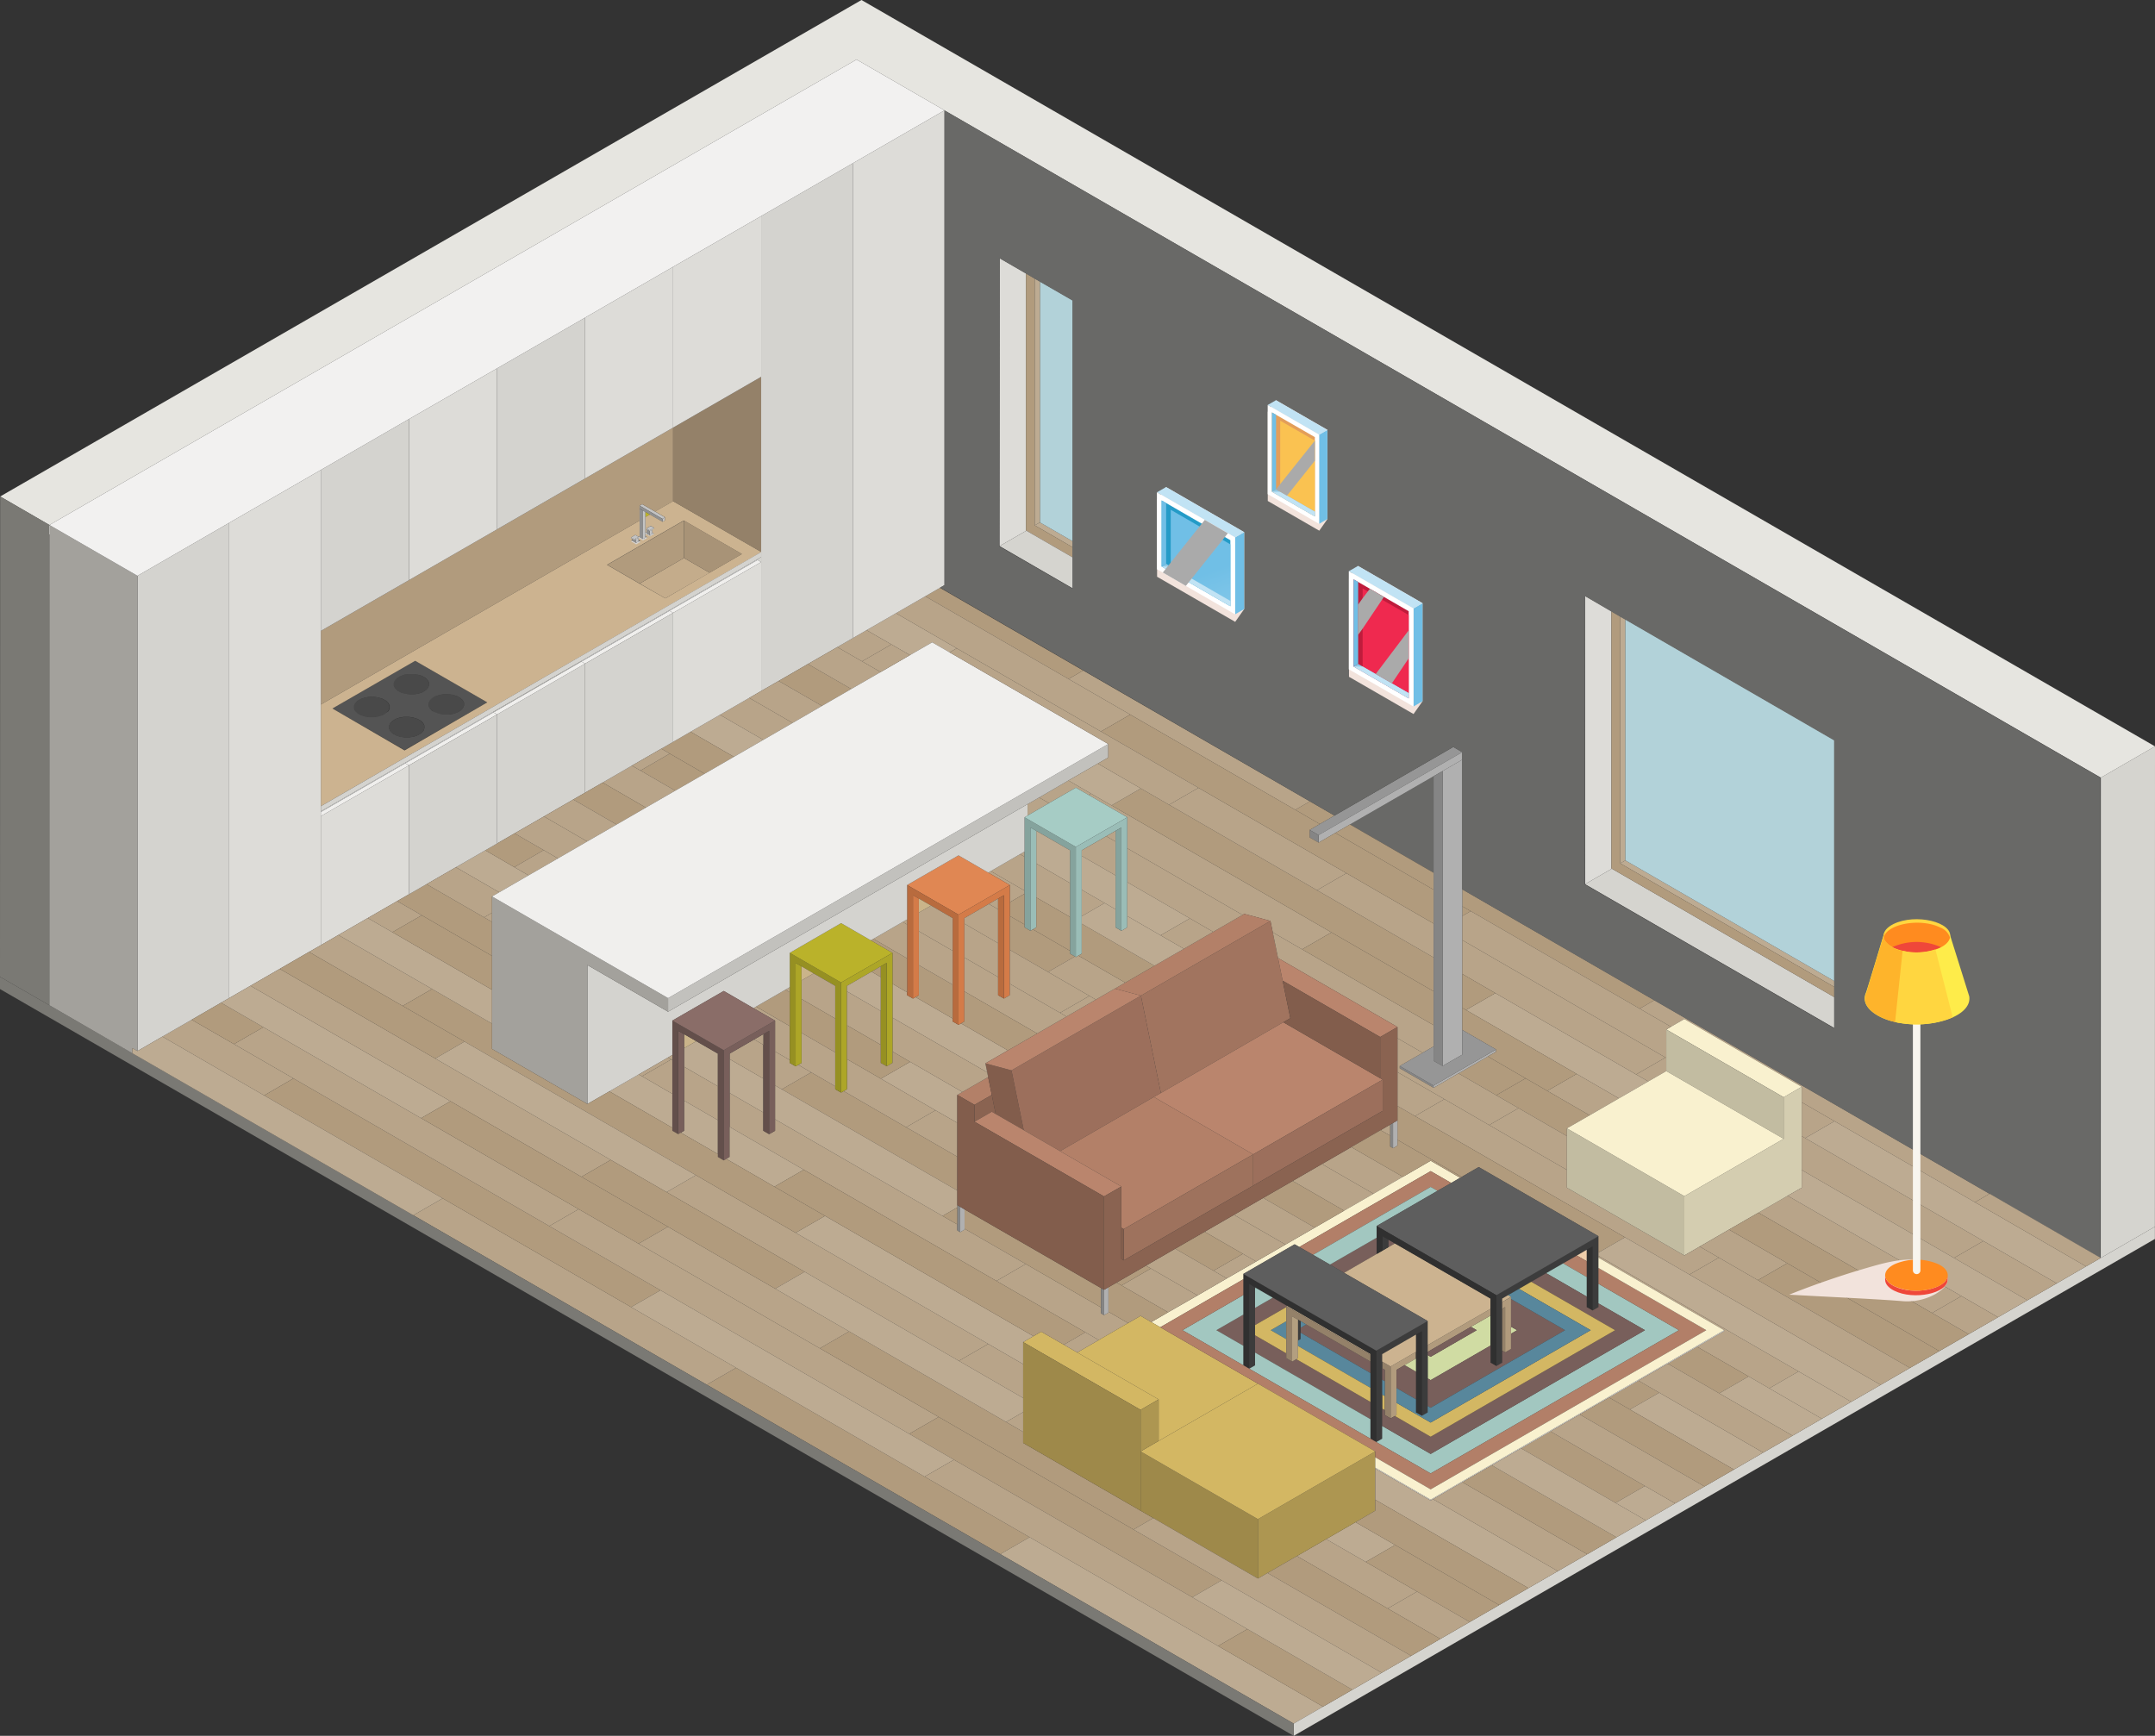 <svg xmlns="http://www.w3.org/2000/svg" xmlns:xlink="http://www.w3.org/1999/xlink" viewBox="0 0 249.4 200.9"><rect x="0" y="0" width="249.4" height="200.9" fill="#333333" stroke="none"/><defs><style>.cls-1{isolation:isolate;}.cls-2{fill:#b38068;}.cls-3{fill:#bdab92;}.cls-4{fill:#b19b7d;}.cls-5{fill:#825d4c;}.cls-6{fill:#8a6351;}.cls-7{fill:#b8a489;}.cls-8{fill:#858585;}.cls-9{fill:#b0b0b0;}.cls-10{fill:#cab48a;}.cls-11{fill:#785f5b;}.cls-12{fill:#a1745f;}.cls-13{fill:#9c6f5c;}.cls-14{fill:#e08753;}.cls-15{fill:#85a39d;}.cls-16{fill:#b86b3e;}.cls-17{fill:#a6ccc5;}.cls-18{fill:#ba856d;}.cls-19{fill:#9abdb7;}.cls-20{fill:#634f4b;}.cls-21{fill:#969022;}.cls-22{fill:#bab22a;}.cls-23{fill:#d4d3cf;}.cls-24{fill:#d3b763;}.cls-25{fill:#948169;}.cls-26{fill:#d0dca3;}.cls-27{fill:#3c3c3c;}.cls-28{fill:#303030;}.cls-29{fill:#ccb390;}.cls-30{fill:#58879c;}.cls-31{fill:#f9f1cf;}.cls-32{fill:#b27f68;}.cls-33{fill:#a2c7c0;}.cls-34{fill:#5e5e5e;}.cls-35{fill:#d8d8d8;}.cls-36{fill:#b39f80;}.cls-37{fill:#494949;}.cls-38{fill:#545454;}.cls-39{fill:#c4ac8b;}.cls-40{fill:#c3c3c3;}.cls-41{fill:#909090;}.cls-42{fill:#a89377;}.cls-43{fill:#d47b48;}.cls-44{fill:#ada627;}.cls-45{fill:#8a6d68;}.cls-46{fill:#696967;}.cls-47{fill:#969696;}.cls-48{fill:#dddcd8;}.cls-49{fill:#d4cdb0;}.cls-50{fill:#f0efed;}.cls-51{fill:#9e894a;}.cls-52{fill:#ad9651;}.cls-53{fill:#b2d2d9;}.cls-54{fill:#d5d4cf;}.cls-55{fill:#7a7974;}.cls-56{fill:#e6e5e0;}.cls-57{fill:#a3a19c;}.cls-58{fill:#f2f1f0;}.cls-59{fill:#c2c1bd;}.cls-60{fill:#9e725d;}.cls-61,.cls-75{fill:#f2e3dc;}.cls-61,.cls-62,.cls-63,.cls-64,.cls-65,.cls-66,.cls-67,.cls-68,.cls-69,.cls-70,.cls-71,.cls-72{fill-rule:evenodd;}.cls-62{fill:#70bfe6;}.cls-63{fill:#c1e3f4;}.cls-64{fill:#fff;}.cls-65{fill:#249bc7;}.cls-66{fill:url(#New_Gradient_Swatch_copy_21);}.cls-67{fill:#8fc9e6;}.cls-68{fill:#aaa;mix-blend-mode:overlay;}.cls-69{fill:#e39e59;}.cls-70{fill:#fac251;}.cls-71{fill:#bf1c3c;}.cls-72{fill:#ef294f;}.cls-73{fill:#c2bca1;}.cls-74{fill:#efceab;}.cls-76{fill:#ef473a;}.cls-77{fill:#ff8b1f;}.cls-78{fill:#f8f5ee;}.cls-79{fill:#feec4a;}.cls-80{fill:#ffd640;}.cls-81{fill:#feb42b;}</style><linearGradient id="New_Gradient_Swatch_copy_21" x1="-4986.9" y1="66.29" x2="-4992.2" y2="80.84" gradientTransform="matrix(-1, 0, 0, 1, -4847.22, 0)" gradientUnits="userSpaceOnUse"><stop offset="0" stop-color="#70bfe6"/><stop offset="1" stop-color="#aad9f0"/></linearGradient></defs><g class="cls-1"><g id="Layer_2" data-name="Layer 2"><g id="livingroom"><polygon class="cls-2" points="114.36 124.66 111.38 126.38 110.79 126.72 112.78 127.87 114.78 126.72 114.36 124.66"/><polygon class="cls-3" points="105.33 122.89 101.94 124.84 108.26 128.5 110.79 129.95 110.79 126.72 111.38 126.38 105.33 122.89"/><polygon class="cls-4" points="97.64 126.28 97.34 126.45 96.66 126.06 96.66 125.72 93.88 124.11 90.48 126.07 110.79 137.79 110.79 133.87 104.87 130.46 97.64 126.28"/><polygon class="cls-5" points="114.04 123.07 114.25 124.11 114.36 124.66 114.78 126.72 115.23 128.93 118.48 130.8 117.06 123.88 114.04 123.07"/><polygon class="cls-6" points="112.78 127.87 112.78 129.82 114.78 128.67 115.23 128.93 114.78 126.72 112.78 127.87"/><polygon class="cls-7" points="104.87 130.46 110.79 133.87 110.79 129.95 108.26 128.5 104.87 130.46"/><polygon class="cls-7" points="115.32 148.25 125.61 154.19 127.16 155.09 130.55 153.13 128.28 151.81 128.28 151.91 127.77 152.2 127.43 152.01 127.43 151.32 118.71 146.29 115.32 148.25"/><polygon class="cls-4" points="118.71 146.29 127.43 151.32 127.43 149.08 111.63 139.97 111.63 142.21 118.71 146.29"/><polygon class="cls-7" points="111.63 142.21 111.63 142.3 111.13 142.6 110.79 142.4 110.79 141.71 109.08 140.73 89.7 129.54 89.7 130.87 89.02 131.26 88.34 130.87 88.34 128.75 84.44 126.5 84.44 130.42 93.02 135.38 115.32 148.25 118.71 146.29 111.63 142.21"/><polygon class="cls-8" points="110.79 141.71 110.79 142.4 111.13 142.6 111.13 139.67 110.79 139.48 110.79 139.74 110.79 141.71"/><polygon class="cls-3" points="88.34 124.83 84.44 122.58 84.44 126.5 88.34 128.75 88.34 124.83"/><polygon class="cls-3" points="89.7 125.62 89.7 129.54 109.08 140.73 110.79 139.74 110.79 139.48 110.79 137.79 90.48 126.07 89.7 125.62"/><polygon class="cls-9" points="111.63 142.3 111.63 142.21 111.63 139.97 111.13 139.67 111.13 142.6 111.63 142.3"/><polygon class="cls-3" points="79.17 123.46 83.08 125.72 83.08 121.94 80.58 120.5 79.17 121.31 79.17 123.46"/><polygon class="cls-7" points="79.17 127.38 83.08 129.64 83.08 125.72 79.17 123.46 79.17 127.38"/><polygon class="cls-10" points="80.58 120.5 79.17 119.69 79.17 121.31 80.58 120.5"/><polygon class="cls-3" points="79.17 127.38 79.17 130.87 78.79 131.09 83.08 133.56 83.08 129.64 79.17 127.38"/><polygon class="cls-11" points="79.17 127.38 79.17 123.46 79.17 121.31 79.17 119.69 78.49 119.3 78.49 131.26 78.79 131.09 79.17 130.87 79.17 127.38"/><polygon class="cls-3" points="74.3 124.56 73.92 124.35 70.52 126.31 77.81 130.52 77.81 126.6 74.3 124.56"/><polygon class="cls-7" points="121.4 92.95 120.26 92.3 118.92 93.07 118.92 94.39 121.4 92.95"/><polygon class="cls-7" points="130.46 94.59 130.46 98.18 143.8 105.89 144 105.77 147.03 106.58 147.3 107.91 150.69 109.87 154.09 107.91 128.64 93.21 126.27 91.85 125.99 92.01 130.46 94.59"/><polygon class="cls-12" points="132.04 115.23 134.35 126.5 148.52 118.31 149.33 117.84 148.44 113.5 147.91 110.88 147.3 107.91 147.03 106.58 132.04 115.23"/><polygon class="cls-3" points="111.22 118.44 110.93 118.61 110.25 118.22 110.25 117.88 105.96 115.4 105.66 115.57 104.98 115.18 104.98 114.84 103.29 113.86 103.29 117.78 114.25 124.11 114.04 123.07 116.64 121.57 111.22 118.44"/><polygon class="cls-13" points="117.06 123.88 118.48 130.8 122.69 133.23 133.54 126.96 134.35 126.5 132.04 115.23 117.06 123.88"/><polygon class="cls-7" points="124.51 91.16 125.99 92.01 126.27 91.85 123.65 90.33 120.26 92.3 121.4 92.95 124.51 91.16"/><polygon class="cls-7" points="91.4 118.76 87.5 116.5 87.2 116.68 89.7 118.12 89.7 121.7 91.4 122.68 91.4 118.76"/><polygon class="cls-7" points="116.87 104.42 118.57 103.44 118.57 103.08 114.66 100.82 114.37 100.99 116.87 102.43 116.87 104.42"/><polygon class="cls-7" points="118.57 99.16 118.05 98.86 114.66 100.82 118.57 103.08 118.57 99.16"/><polygon class="cls-7" points="118.57 98.56 118.05 98.86 118.57 99.16 118.57 98.56"/><polygon class="cls-14" points="116.87 102.43 114.37 100.99 110.93 99 104.98 102.43 110.93 105.86 116.87 102.43"/><polygon class="cls-15" points="118.57 103.08 118.57 103.44 118.57 107 118.57 107.33 119.25 107.73 119.25 95.77 119.93 96.16 123.83 98.41 123.83 102.2 123.83 106.12 123.83 110.04 123.83 110.38 124.4 110.7 124.51 110.77 124.51 98.02 118.57 94.59 118.57 98.56 118.57 99.16 118.57 103.08"/><polygon class="cls-16" points="104.98 110.92 104.98 114.84 104.98 115.18 105.66 115.57 105.66 103.61 106.34 104 107.75 104.81 110.25 106.26 110.25 110.04 110.25 113.96 110.25 117.88 110.25 118.22 110.93 118.61 110.93 105.86 104.98 102.43 104.98 106.41 104.98 107 104.98 110.92"/><polygon class="cls-17" points="130.46 94.59 125.99 92.01 124.51 91.16 121.4 92.95 118.92 94.39 118.57 94.59 124.51 98.02 130.46 94.59"/><polygon class="cls-2" points="137.01 109.81 133.61 111.77 130.22 113.73 129.02 114.42 132.04 115.23 147.03 106.58 144 105.77 143.8 105.89 140.4 107.85 137.01 109.81"/><polygon class="cls-7" points="104.98 106.41 104.47 106.7 104.98 107 104.98 106.41"/><polygon class="cls-18" points="126.82 115.69 123.43 117.65 120.03 119.61 116.64 121.57 114.04 123.07 117.06 123.88 132.04 115.23 129.02 114.42 126.82 115.69"/><polygon class="cls-7" points="137.71 106.29 140.4 107.85 143.8 105.89 130.46 98.18 130.46 102.1 137.71 106.29"/><polygon class="cls-19" points="124.51 110.77 124.8 110.6 125.19 110.38 125.19 106.91 125.19 106.04 125.19 102.98 125.19 99.06 125.19 98.41 128.03 96.78 129.1 96.16 129.78 95.77 129.78 107.73 130.46 107.33 130.46 106.02 130.46 102.1 130.46 98.18 130.46 94.59 124.51 98.02 124.51 110.77"/><polygon class="cls-4" points="110.79 139.74 109.08 140.73 110.79 141.71 110.79 139.74"/><polygon class="cls-7" points="93.88 124.11 92.38 123.24 92.08 123.41 91.4 123.02 91.4 122.68 89.7 121.7 89.7 125.62 90.48 126.07 93.88 124.11"/><polygon class="cls-7" points="88.34 120.92 87.28 120.3 84.44 121.94 84.44 122.58 88.34 124.83 88.34 120.92"/><polygon class="cls-20" points="77.81 118.12 77.81 122.09 77.81 122.68 77.81 126.6 77.81 130.52 77.81 130.87 78.49 131.26 78.49 119.3 79.17 119.69 80.58 120.5 83.08 121.94 83.08 125.72 83.08 129.64 83.08 133.56 83.08 133.9 83.76 134.3 83.76 121.55 77.81 118.12"/><polygon class="cls-20" points="88.34 124.83 88.34 128.75 88.34 130.87 89.02 131.26 89.02 119.3 88.34 119.69 88.34 120.92 88.34 124.83"/><polygon class="cls-7" points="88.34 119.69 87.28 120.3 88.34 120.92 88.34 119.69"/><polygon class="cls-21" points="91.4 118.76 91.4 122.68 91.4 123.02 92.08 123.41 92.08 111.45 92.76 111.84 94.16 112.66 96.66 114.1 96.66 117.88 96.66 121.8 96.66 125.72 96.66 126.06 97.34 126.45 97.34 113.71 91.4 110.28 91.4 114.25 91.4 114.84 91.4 118.76"/><polygon class="cls-22" points="103.29 110.28 100.78 108.83 97.34 106.84 91.4 110.28 97.34 113.71 103.29 110.28"/><polygon class="cls-4" points="103.29 113.86 104.98 114.84 104.98 110.92 101.08 108.66 100.78 108.83 103.29 110.28 103.29 113.86"/><polygon class="cls-4" points="91.4 114.84 90.89 114.55 87.5 116.5 91.4 118.76 91.4 114.84"/><polygon class="cls-7" points="104.98 107 104.47 106.7 101.08 108.66 104.98 110.92 104.98 107"/><polygon class="cls-7" points="91.4 114.25 90.89 114.55 91.4 114.84 91.4 114.25"/><polygon class="cls-23" points="77.31 122.39 77.81 122.09 77.81 118.12 83.76 114.69 87.2 116.68 87.5 116.5 90.89 114.55 91.4 114.25 91.4 110.28 97.34 106.84 100.78 108.83 101.08 108.66 104.47 106.7 104.98 106.41 104.98 102.43 110.93 99 114.37 100.99 114.66 100.82 118.05 98.86 118.57 98.56 118.57 94.59 118.92 94.39 118.92 93.07 77.32 117.09 67.98 111.69 67.98 127.77 70.52 126.31 73.92 124.35 77.31 122.39"/><polygon class="cls-24" points="159.96 161.4 159.96 163.04 160.26 163.21 160.26 161.57 159.96 161.4"/><polygon class="cls-25" points="159.96 157.58 159.96 158.37 160.26 158.54 160.26 159.86 160.26 161.57 160.26 163.21 160.26 163.77 160.94 164.16 160.94 158.15 159.96 157.58"/><polygon class="cls-26" points="170.9 153.95 165.57 157.03 165.23 156.83 165.23 159.53 165.57 159.73 172.5 155.73 172.5 152.26 170.23 153.56 170.9 153.95"/><polygon class="cls-4" points="162.57 157.99 163.87 157.24 163.87 156.46 160.94 158.15 160.94 164.16 161.43 163.88 161.62 163.77 161.62 162.36 161.62 160.65 161.62 158.54 162.57 157.99"/><polygon class="cls-27" points="165.23 156.46 165.23 155.67 165.23 152.89 159.28 156.32 159.28 166.9 159.96 166.51 159.96 165.03 159.96 163.04 159.96 161.4 159.96 159.69 159.96 158.37 159.96 157.58 159.96 156.72 163.87 154.46 164.55 154.07 164.55 163.86 165.23 163.47 165.23 162.73 165.23 159.53 165.23 156.83 165.23 156.46"/><polygon class="cls-28" points="163.87 154.46 163.87 156.46 163.87 157.24 163.87 158.74 163.87 161.95 163.87 163.47 164.55 163.86 164.55 154.07 163.87 154.46"/><polygon class="cls-11" points="162.57 157.99 161.62 158.54 161.62 160.65 163.87 161.95 163.87 158.74 162.57 157.99"/><polygon class="cls-28" points="143.89 147.44 143.89 148.06 143.89 149.88 143.89 152.15 143.89 155.75 143.89 158.02 144.57 158.41 144.57 148.61 145.25 149.01 145.33 149.05 147.3 150.19 148.93 151.13 158.6 156.72 158.6 156.8 158.6 157.58 158.6 158.91 158.6 160.62 158.6 162.25 158.6 164.25 158.6 166.51 159.28 166.9 159.28 156.32 143.89 147.44"/><polygon class="cls-26" points="163.87 158.74 163.87 157.24 162.57 157.99 163.87 158.74"/><polygon class="cls-11" points="160.26 158.54 159.96 158.37 159.96 159.69 160.26 159.86 160.26 158.54"/><polygon class="cls-29" points="163.87 156.46 163.87 154.46 159.96 156.72 159.96 157.58 160.94 158.15 163.87 156.46"/><polygon class="cls-30" points="160.26 159.86 159.96 159.69 159.96 161.4 160.26 161.57 160.26 159.86"/><polygon class="cls-7" points="158.96 138.16 152.99 134.72 149.6 136.68 155.56 140.12 158.96 138.16"/><polygon class="cls-7" points="162.36 136.2 156.39 132.76 152.99 134.72 158.96 138.16 162.36 136.2"/><polygon class="cls-11" points="150.02 157.3 149.54 157.58 148.86 157.19 148.86 156.63 145.25 154.54 145.25 156.54 158.6 164.25 158.6 162.25 150.02 157.3"/><polygon class="cls-31" points="155.56 140.12 152.17 142.08 148.77 144.04 145.38 146 141.98 147.96 138.59 149.93 135.19 151.88 133.24 153.01 134.28 153.61 143.89 148.06 143.89 147.44 149.83 144.01 150.37 144.32 165.57 135.54 167.95 136.91 168.98 136.31 165.57 134.34 162.36 136.2 158.96 138.16 155.56 140.12"/><polygon class="cls-4" points="155.56 140.12 149.6 136.68 146.2 138.64 152.17 142.08 155.56 140.12"/><polygon class="cls-32" points="150.37 144.32 151.96 145.23 165.57 137.37 166.36 137.82 167.95 136.91 165.57 135.54 150.37 144.32"/><polygon class="cls-4" points="165.23 156.46 170.23 153.56 172.5 152.26 172.5 151.48 165.23 155.67 165.23 156.46"/><polygon class="cls-7" points="152.17 142.08 146.2 138.64 142.81 140.6 148.77 144.04 152.17 142.08"/><polygon class="cls-11" points="84.44 130.42 84.44 126.5 84.44 122.58 84.44 121.94 87.28 120.3 88.34 119.69 89.02 119.3 89.02 131.26 89.7 130.87 89.7 129.54 89.7 125.62 89.7 121.7 89.7 118.12 83.76 121.55 83.76 134.3 84.06 134.13 84.44 133.9 84.44 130.42"/><polygon class="cls-11" points="161.44 143.91 160.67 143.46 160.67 144.35 161.44 143.91"/><polygon class="cls-11" points="155.55 147.31 159.32 145.13 159.32 143.25 153.92 146.36 155.55 147.31"/><polygon class="cls-29" points="165.23 152.89 165.23 155.67 172.5 151.48 172.5 150.29 161.44 143.91 160.67 144.35 160 144.74 159.32 145.13 155.55 147.31 165.23 152.89"/><polygon class="cls-33" points="151.96 145.23 153.92 146.36 159.32 143.25 159.32 141.89 166.36 137.82 165.57 137.37 151.96 145.23"/><polygon class="cls-27" points="160.67 143.46 160 143.07 160 144.74 160.67 144.35 160.67 143.46"/><polygon class="cls-7" points="133.19 146.81 129.8 148.77 135.19 151.88 138.59 149.93 133.19 146.81"/><polygon class="cls-24" points="123.12 155.63 120.5 154.12 119.6 154.64 118.41 155.33 132 163.17 134.09 161.96 124.67 156.53 123.12 155.63"/><polygon class="cls-24" points="132 152.29 130.55 153.13 127.16 155.09 124.67 156.53 134.09 161.96 134.09 166.77 145.58 160.14 134.28 153.61 133.24 153.01 132 152.29"/><polygon class="cls-27" points="145.25 153.36 145.25 151.37 145.25 149.1 145.25 149.01 144.57 148.61 144.57 158.41 145.25 158.02 145.25 156.54 145.25 154.54 145.25 153.36"/><polygon class="cls-11" points="165.57 157.03 170.9 153.95 170.23 153.56 165.23 156.46 165.23 156.83 165.57 157.03"/><polygon class="cls-34" points="165.23 152.89 155.55 147.31 153.92 146.36 151.96 145.23 150.37 144.32 149.83 144.01 143.89 147.44 159.28 156.32 165.23 152.89"/><polygon class="cls-7" points="92.08 142.68 80.54 136.01 77.14 137.97 93.12 147.19 110.97 157.5 114.37 155.54 92.08 142.68"/><polygon class="cls-3" points="84.44 130.42 84.44 133.9 84.06 134.13 89.62 137.34 93.02 135.38 84.44 130.42"/><polygon class="cls-3" points="95.48 140.72 92.08 142.68 114.37 155.54 118.41 157.88 118.41 155.33 119.6 154.64 95.48 140.72"/><polygon class="cls-4" points="120.5 154.12 123.12 155.63 125.61 154.19 115.32 148.25 93.02 135.38 89.62 137.34 95.48 140.72 119.6 154.64 120.5 154.12"/><polygon class="cls-7" points="110.97 157.5 118.41 161.8 118.41 157.88 114.37 155.54 110.97 157.5"/><polygon class="cls-30" points="148.86 154.99 148.86 152.91 147.06 153.95 148.86 154.99"/><polygon class="cls-7" points="143.84 145.11 140.44 147.07 141.98 147.96 145.38 146 143.84 145.11"/><polygon class="cls-29" points="158.6 156.8 158.6 156.72 148.93 151.13 148.86 151.17 158.6 156.8"/><polygon class="cls-11" points="145.25 153.36 148.86 151.28 148.86 151.17 148.93 151.13 147.3 150.19 145.25 151.37 145.25 153.36"/><polygon class="cls-24" points="147.06 153.95 148.86 152.91 148.86 151.28 145.25 153.36 145.25 154.54 148.86 156.63 148.86 154.99 147.06 153.95"/><polygon class="cls-35" points="145.33 149.05 145.25 149.01 145.25 149.1 145.33 149.05"/><polygon class="cls-33" points="145.25 151.37 147.3 150.19 145.33 149.05 145.25 149.1 145.25 151.37"/><polygon class="cls-11" points="150.52 153.67 150.52 154.24 158.6 158.91 158.6 157.58 151.17 153.29 150.52 153.67"/><polygon class="cls-25" points="148.86 151.28 148.86 152.91 148.86 154.99 148.86 156.63 148.86 157.19 149.54 157.58 149.54 152.35 150.22 152.74 150.52 152.91 151.17 153.29 158.6 157.58 158.6 156.8 148.86 151.17 148.86 151.28"/><polygon class="cls-30" points="151.17 153.29 150.52 152.91 150.52 153.67 151.17 153.29"/><polygon class="cls-27" points="150.52 154.98 150.52 154.24 150.52 153.67 150.52 152.91 150.22 152.74 150.22 155.15 150.52 154.98"/><polygon class="cls-36" points="150.22 155.78 150.22 155.15 150.22 152.74 149.54 152.35 149.54 157.58 150.02 157.3 150.22 157.19 150.22 155.78"/><polygon class="cls-30" points="150.52 154.98 150.22 155.15 150.22 155.78 158.6 160.62 158.6 158.91 150.52 154.24 150.52 154.98"/><polygon class="cls-24" points="150.22 157.19 150.02 157.3 158.6 162.25 158.6 160.62 150.22 155.78 150.22 157.19"/><polygon class="cls-37" points="49.6 81.7 49.75 82 50.03 82.27 50.42 82.48 50.9 82.63 51.42 82.7 51.96 82.7 52.48 82.61 52.94 82.45 53.31 82.23 53.57 81.95 53.7 81.65 53.69 81.34 53.54 81.04 53.26 80.78 52.87 80.56 52.4 80.41 51.87 80.34 51.33 80.34 50.82 80.43 50.36 80.59 49.98 80.82 49.72 81.09 49.59 81.39 49.6 81.7"/><polygon class="cls-37" points="47.28 78.01 46.76 78.09 46.3 78.25 45.93 78.48 45.67 78.75 45.54 79.05 45.55 79.36 45.7 79.66 45.98 79.93 46.37 80.14 46.84 80.3 47.37 80.37 47.9 80.36 48.42 80.28 48.88 80.11 49.26 79.89 49.52 79.62 49.65 79.32 49.64 79 49.48 78.71 49.2 78.44 48.82 78.22 48.34 78.08 47.82 78 47.28 78.01"/><path class="cls-38" d="M38.47,82l8.35,4.81,9.57-5.52-8.34-4.81Zm6.2.49-.37.23-.46.16-.52.09h-.54l-.52-.07-.48-.15-.39-.22-.28-.26L41,82V81.7l.13-.31.26-.27.38-.22.46-.16.51-.09h.54l.53.08.47.15.39.21.28.27.15.3V82l-.13.3ZM49,84.6l-.26.27-.38.22-.46.17-.52.08h-.54l-.52-.07-.47-.16-.39-.21-.28-.27-.15-.3V84l.13-.3.26-.27.37-.23.46-.16.52-.08h.54l.52.08.47.15.39.21.28.26.15.31v.31Zm1-3.78.38-.23.46-.16.51-.09h.54l.53.07.47.15.39.22.28.26.15.3v.31l-.13.3-.26.28-.37.22-.46.16L52,82.7h-.54l-.52-.08-.48-.15L50,82.27,49.75,82l-.15-.3v-.31l.13-.3Zm-1.16-2.6.39.22.27.27.16.29v.32l-.13.3-.26.27-.38.23-.46.16-.52.08h-.53l-.53-.08-.47-.15L46,79.93l-.28-.27-.15-.29v-.32l.13-.3.26-.27.37-.23.46-.16.52-.08h.54l.52.08Z"/><polygon class="cls-7" points="145.38 146 148.77 144.04 142.81 140.6 139.41 142.56 143.84 145.11 145.38 146"/><polygon class="cls-39" points="74.03 67.54 77 69.25 82.13 66.29 79.16 64.58 74.03 67.54"/><polygon class="cls-37" points="48.95 83.69 48.67 83.42 48.28 83.2 47.81 83.06 47.29 82.98 46.75 82.99 46.23 83.07 45.77 83.23 45.4 83.46 45.14 83.73 45.01 84.03 45.02 84.34 45.17 84.64 45.45 84.91 45.84 85.12 46.31 85.28 46.83 85.35 47.37 85.34 47.89 85.26 48.35 85.09 48.73 84.87 48.99 84.6 49.11 84.3 49.1 83.98 48.95 83.69"/><polygon class="cls-4" points="79.16 60.24 70.28 65.37 74.03 67.54 79.16 64.58 79.16 60.24"/><polygon class="cls-40" points="74.02 58.52 76.67 60.05 76.96 59.87 75.82 59.21 74.32 58.35 74.02 58.52"/><polygon class="cls-40" points="76.67 60.4 76.96 60.23 76.96 59.87 76.67 60.05 76.67 60.4"/><polygon class="cls-41" points="74.02 58.52 74.02 58.87 74.4 59.09 74.69 59.26 75.22 59.56 76.67 60.4 76.67 60.05 74.02 58.52"/><polygon class="cls-4" points="74.02 58.87 74.02 58.52 74.32 58.35 75.82 59.21 77.9 58.01 77.9 49.49 67.71 55.38 57.53 61.26 47.33 67.14 37.13 73.02 37.13 81.54 74.02 60.25 74.02 58.87"/><polygon class="cls-7" points="103.29 121.7 105.33 122.89 111.38 126.38 114.36 124.66 114.25 124.11 103.29 117.78 103.29 121.7"/><polygon class="cls-8" points="160.88 132.69 161.22 132.89 161.22 129.97 160.88 130.16 160.88 131.43 160.88 132.69"/><polygon class="cls-35" points="87.67 64.81 87.67 64.72 77.48 70.61 77.48 70.69 87.67 64.81"/><polygon class="cls-3" points="190.76 125.16 189.35 124.35 173.06 114.94 169.66 116.89 182.47 124.29 187.36 127.12 190.76 125.16"/><polygon class="cls-4" points="173.16 126.76 176.56 124.8 172.19 122.27 168.79 124.23 173.16 126.76"/><polygon class="cls-7" points="187.36 127.12 182.47 124.29 179.07 126.25 183.97 129.08 187.36 127.12"/><polygon class="cls-4" points="175.74 128.25 181.34 131.48 181.34 130.59 183.97 129.08 179.07 126.25 176.56 124.8 173.16 126.76 175.74 128.25"/><polygon class="cls-9" points="168.79 124.23 172.19 122.27 173.14 121.72 173.14 121.46 165.91 125.64 165.91 125.9 168.79 124.23"/><polygon class="cls-8" points="165.91 125.9 165.91 125.64 161.99 123.37 161.99 123.64 165.91 125.9"/><polygon class="cls-7" points="91.73 83.67 86.71 80.77 83.32 82.73 88.34 85.63 91.73 83.67"/><polygon class="cls-22" points="74.69 59.86 75.22 59.56 74.69 59.26 74.69 59.86"/><polygon class="cls-7" points="192.84 123.96 192.84 122.43 192.75 122.39 189.35 124.35 190.76 125.16 192.84 123.96"/><polygon class="cls-4" points="169.23 104.89 169.23 106.02 170.21 105.45 169.23 104.89"/><path class="cls-29" d="M77.9,58l-2.08,1.2,1.14.66v.36l-.29.17-1.45-.84-.53.3v1.82l.13-.07v-.45l.49-.28.38.21v.09l-.2.11v.37l.2.11v0l-.47.27-.53-.3v.34l.2.11v0l-.47.27-.52-.3v.33l.2.12v0l-.47.27-.57-.33v0l.17-.1V62.4l-.2-.11V62.2l.49-.29.38.21v0l.12-.07V60.25L37.13,81.54V93.31l51-29.42ZM46.82,86.85,38.47,82l9.58-5.52,8.34,4.81ZM77,69.25l-3-1.71-3.75-2.17,8.88-5.13,6.72,3.88-3.75,2.17Z"/><polygon class="cls-3" points="88.34 85.63 83.32 82.73 79.92 84.69 84.94 87.59 88.34 85.63"/><polygon class="cls-42" points="79.16 60.24 79.16 64.58 82.13 66.29 85.88 64.12 79.16 60.24"/><polygon class="cls-41" points="73.6 62.85 73.6 62.39 73.4 62.5 73.23 62.4 73.23 62.53 73.23 62.63 73.6 62.85"/><polygon class="cls-35" points="73.4 62.41 73.03 62.2 73.03 62.28 73.23 62.4 73.4 62.5 73.4 62.41"/><polygon class="cls-40" points="73.9 62.13 73.53 61.91 73.03 62.2 73.4 62.41 73.9 62.13"/><polygon class="cls-35" points="73.63 63 74.1 62.73 74.1 62.69 73.63 62.96 73.63 63"/><polygon class="cls-35" points="73.4 62.5 73.6 62.39 73.9 62.21 73.9 62.2 73.9 62.14 73.9 62.13 73.4 62.41 73.4 62.5"/><polygon class="cls-35" points="73.06 62.63 73.06 62.67 73.63 63 73.63 62.96 73.06 62.63"/><polygon class="cls-7" points="223.6 151.96 227 150 206.89 138.39 203.5 140.35 223.6 151.96"/><polygon class="cls-4" points="188.63 163.13 192.03 161.18 189.61 159.78 186.22 161.74 188.63 163.13"/><polygon class="cls-35" points="73.6 62.85 73.23 62.63 73.23 62.53 73.06 62.63 73.63 62.96 74.1 62.69 73.9 62.57 73.9 62.67 73.6 62.85"/><polygon class="cls-25" points="88.09 63.89 88.09 43.61 77.9 49.49 77.9 58.01 88.09 63.89"/><polygon class="cls-4" points="186.97 173.94 190.37 171.98 179.43 165.66 176.03 167.62 186.97 173.94"/><polygon class="cls-41" points="74.4 62.39 74.4 59.09 74.02 58.87 74.02 60.25 74.02 62.07 74.02 62.17 74.4 62.39"/><polygon class="cls-35" points="73.9 62.2 73.9 62.21 73.9 62.24 74.42 62.54 74.42 62.5 73.9 62.2"/><polygon class="cls-35" points="75.19 61.38 74.82 61.16 74.82 61.25 75.19 61.47 75.19 61.38"/><polygon class="cls-40" points="75.19 61.93 75.49 61.76 75.49 61.66 75.49 61.3 75.19 61.47 75.19 61.93"/><polygon class="cls-35" points="75.19 61.47 75.49 61.3 75.69 61.18 75.69 61.09 75.19 61.38 75.19 61.47"/><polygon class="cls-40" points="75.69 61.09 75.31 60.88 74.82 61.16 75.19 61.38 75.69 61.09"/><polygon class="cls-35" points="75.22 62.04 75.69 61.77 75.49 61.66 75.49 61.76 75.19 61.93 74.82 61.71 74.82 61.61 74.69 61.69 74.69 61.74 75.22 62.04"/><polygon class="cls-41" points="75.19 61.93 75.19 61.47 74.82 61.25 74.82 61.61 74.82 61.71 75.19 61.93"/><polygon class="cls-35" points="75.22 62.08 75.69 61.81 75.69 61.77 75.22 62.04 75.22 62.08"/><polygon class="cls-40" points="74.4 59.09 74.4 62.39 74.69 62.21 74.69 62.12 74.69 61.78 74.69 61.74 74.69 61.69 74.69 59.86 74.69 59.26 74.4 59.09"/><polygon class="cls-35" points="74.42 62.54 74.89 62.27 74.89 62.23 74.42 62.5 74.42 62.54"/><polygon class="cls-35" points="74.4 62.39 74.02 62.17 74.02 62.07 73.9 62.14 73.9 62.2 74.42 62.5 74.89 62.23 74.69 62.12 74.69 62.21 74.4 62.39"/><polygon class="cls-35" points="74.69 61.74 74.69 61.78 75.22 62.08 75.22 62.04 74.69 61.74"/><polygon class="cls-40" points="73.6 62.39 73.6 62.85 73.9 62.67 73.9 62.57 73.9 62.24 73.9 62.21 73.6 62.39"/><polygon class="cls-37" points="45.05 81.65 44.9 81.35 44.62 81.08 44.23 80.87 43.76 80.72 43.23 80.64 42.7 80.65 42.18 80.74 41.72 80.9 41.34 81.12 41.08 81.39 40.95 81.7 40.96 82.01 41.11 82.31 41.39 82.57 41.78 82.79 42.26 82.94 42.78 83.01 43.32 83.01 43.84 82.92 44.3 82.76 44.67 82.53 44.93 82.26 45.06 81.96 45.05 81.65"/><polygon class="cls-3" points="123.83 102.2 123.83 98.41 119.93 96.16 119.93 99.94 123.83 102.2"/><polygon class="cls-7" points="119.93 103.87 123.83 106.12 123.83 102.2 119.93 99.94 119.93 103.87"/><polygon class="cls-19" points="119.93 107.33 119.93 103.87 119.93 99.94 119.93 96.16 119.25 95.77 119.25 107.73 119.54 107.56 119.93 107.33"/><polygon class="cls-4" points="119.93 107.33 119.54 107.56 123.83 110.04 123.83 106.12 119.93 103.87 119.93 107.33"/><polygon class="cls-4" points="118.57 107 118.57 103.44 116.87 104.42 116.87 106.02 118.57 107"/><polygon class="cls-43" points="111.61 118.22 111.61 114.74 111.61 110.82 111.61 106.9 111.61 106.26 114.44 104.62 115.51 104 116.19 103.61 116.19 115.57 116.87 115.18 116.87 113.86 116.87 109.94 116.87 106.02 116.87 104.42 116.87 102.43 110.93 105.86 110.93 118.61 111.22 118.44 111.61 118.22"/><polygon class="cls-4" points="116.87 109.94 121.29 112.49 124.4 110.7 123.83 110.38 123.83 110.04 119.54 107.56 119.25 107.73 118.57 107.33 118.57 107 116.87 106.02 116.87 109.94"/><polygon class="cls-7" points="115.51 109.16 111.61 106.9 111.61 110.82 115.51 113.08 115.51 109.16"/><polygon class="cls-7" points="115.51 105.24 115.48 105.22 114.44 104.62 111.61 106.26 111.61 106.9 115.51 109.16 115.51 105.24"/><polygon class="cls-7" points="126.08 115.26 126.82 115.69 129.02 114.42 130.22 113.73 124.8 110.6 124.51 110.77 124.4 110.7 121.29 112.49 126.08 115.26"/><polygon class="cls-7" points="116.87 113.86 116.87 115.18 116.19 115.57 115.51 115.18 115.51 113.08 111.61 110.82 111.61 114.74 120.03 119.61 123.43 117.65 122.68 117.22 116.87 113.86"/><polygon class="cls-7" points="122.68 117.22 123.43 117.65 126.82 115.69 126.08 115.26 122.68 117.22"/><polygon class="cls-7" points="98.02 126.06 97.64 126.28 104.87 130.46 108.26 128.5 101.94 124.84 98.02 122.58 98.02 126.06"/><polygon class="cls-4" points="106.34 115.18 105.96 115.4 110.25 117.88 110.25 113.96 106.34 111.7 106.34 115.18"/><polygon class="cls-44" points="98.02 122.58 98.02 118.66 98.02 114.74 98.02 114.1 100.86 112.46 101.93 111.84 102.61 111.45 102.61 123.41 103.29 123.02 103.29 121.7 103.29 117.78 103.29 113.86 103.29 110.28 97.34 113.71 97.34 126.45 97.64 126.28 98.02 126.06 98.02 122.58"/><polygon class="cls-7" points="98.02 114.74 98.02 118.66 101.93 120.92 101.93 117 98.02 114.74"/><polygon class="cls-21" points="101.93 111.84 101.93 113.08 101.93 117 101.93 120.92 101.93 123.02 102.61 123.41 102.61 111.45 101.93 111.84"/><polygon class="cls-7" points="115.51 105.2 115.51 104 114.44 104.62 115.48 105.22 115.51 105.2"/><polygon class="cls-4" points="103.29 123.02 102.61 123.41 101.93 123.02 101.93 120.92 98.02 118.66 98.02 122.58 101.94 124.84 105.33 122.89 103.29 121.7 103.29 123.02"/><polygon class="cls-3" points="101.93 113.08 100.86 112.46 98.02 114.1 98.02 114.74 101.93 117 101.93 113.08"/><polygon class="cls-4" points="101.93 111.84 100.86 112.46 101.93 113.08 101.93 111.84"/><polygon class="cls-7" points="106.34 107.78 110.25 110.04 110.25 106.26 107.75 104.81 106.34 105.62 106.34 107.78"/><polygon class="cls-7" points="106.34 111.7 110.25 113.96 110.25 110.04 106.34 107.78 106.34 111.7"/><polygon class="cls-43" points="106.34 115.18 106.34 111.7 106.34 107.78 106.34 105.62 106.34 104 105.66 103.61 105.66 115.57 105.96 115.4 106.34 115.18"/><polygon class="cls-10" points="107.75 104.81 106.34 104 106.34 105.62 107.75 104.81"/><polygon class="cls-3" points="137.71 106.29 130.46 102.1 130.46 106.02 134.31 108.25 137.71 106.29"/><polygon class="cls-7" points="92.76 115.62 96.66 117.88 96.66 114.1 94.16 112.66 92.76 113.47 92.76 115.62"/><polygon class="cls-4" points="92.76 119.54 96.66 121.8 96.66 117.88 92.76 115.62 92.76 119.54"/><polygon class="cls-7" points="92.76 119.54 92.76 123.02 92.38 123.24 93.88 124.11 96.66 125.72 96.66 121.8 92.76 119.54"/><polygon class="cls-7" points="77.69 122.61 77.81 122.68 77.81 122.09 77.31 122.39 77.69 122.61"/><polygon class="cls-44" points="92.76 119.54 92.76 115.62 92.76 113.47 92.76 111.84 92.08 111.45 92.08 123.41 92.38 123.24 92.76 123.02 92.76 119.54"/><polygon class="cls-10" points="94.16 112.66 92.76 111.84 92.76 113.47 94.16 112.66"/><polygon class="cls-16" points="115.51 105.24 115.51 109.16 115.51 113.08 115.51 115.18 116.19 115.57 116.19 103.61 115.51 104 115.51 105.2 115.51 105.24"/><polygon class="cls-7" points="74.3 124.56 77.81 126.6 77.81 122.68 77.69 122.61 74.3 124.56"/><polygon class="cls-26" points="175.58 153.95 174.87 153.55 174.87 154.36 175.58 153.95"/><polygon class="cls-11" points="140.77 153.95 143.89 155.75 143.89 152.15 140.77 153.95"/><polygon class="cls-7" points="77.31 122.39 73.92 124.35 74.3 124.56 77.69 122.61 77.31 122.39"/><polygon class="cls-7" points="123.12 155.63 124.67 156.53 127.16 155.09 125.61 154.19 123.12 155.63"/><polygon class="cls-45" points="83.76 114.69 77.81 118.12 83.76 121.55 89.7 118.12 87.2 116.68 83.76 114.69"/><polygon class="cls-4" points="133.61 111.77 125.19 106.91 125.19 110.38 124.8 110.6 130.22 113.73 133.61 111.77"/><polygon class="cls-7" points="125.19 102.98 125.19 106.04 127.84 104.51 125.19 102.98"/><polygon class="cls-4" points="111.61 118.22 111.22 118.44 116.64 121.57 120.03 119.61 111.61 114.74 111.61 118.22"/><polygon class="cls-3" points="137.01 109.81 134.31 108.25 130.46 106.02 130.46 107.33 129.78 107.73 129.1 107.33 129.1 105.24 127.84 104.51 125.19 106.04 125.19 106.91 133.61 111.77 137.01 109.81"/><polygon class="cls-7" points="126.08 115.26 121.29 112.49 116.87 109.94 116.87 113.86 122.68 117.22 126.08 115.26"/><polygon class="cls-35" points="115.48 105.22 115.51 105.24 115.51 105.2 115.48 105.22"/><polygon class="cls-15" points="129.1 101.32 129.1 105.24 129.1 107.33 129.78 107.73 129.78 95.77 129.1 96.16 129.1 97.4 129.1 101.32"/><polygon class="cls-7" points="160.88 130.16 159.78 130.8 160.88 131.43 160.88 130.16"/><polygon class="cls-7" points="137.01 109.81 140.4 107.85 137.71 106.29 134.31 108.25 137.01 109.81"/><polygon class="cls-7" points="129.1 97.4 128.03 96.78 125.19 98.41 125.19 99.06 129.1 101.32 129.1 97.4"/><polygon class="cls-7" points="129.1 96.16 128.03 96.78 129.1 97.4 129.1 96.16"/><polygon class="cls-3" points="129.1 105.24 129.1 101.32 125.19 99.06 125.19 102.98 127.84 104.51 129.1 105.24"/><polygon class="cls-46" points="165.91 89.84 156.23 95.42 165.91 101.01 165.91 89.84"/><polygon class="cls-4" points="152.74 95.37 154.44 94.39 151.6 92.75 149.9 93.72 152.74 95.37"/><polygon class="cls-47" points="151.57 96.05 152.6 96.65 169.23 87.05 168.19 86.45 154.44 94.39 152.74 95.37 151.57 96.05"/><polygon class="cls-9" points="152.6 97.52 154.54 96.4 156.23 95.42 165.91 89.84 166.95 89.24 169.23 87.92 169.23 87.05 152.6 96.65 152.6 97.52"/><polygon class="cls-7" points="130.8 82.7 149.9 93.72 151.6 92.75 125.36 77.6 123.66 78.58 130.8 82.7"/><polygon class="cls-3" points="105.31 75.82 107.88 74.34 109.89 75.5 110.72 75.03 103.69 70.97 100.29 72.93 103.16 74.58 105.31 75.82"/><polygon class="cls-4" points="125.36 77.6 108.78 68.03 107.08 69.01 123.66 78.58 125.36 77.6"/><polygon class="cls-7" points="127.41 84.66 130.8 82.7 123.66 78.58 107.08 69.01 103.69 70.97 110.72 75.03 127.41 84.66"/><polygon class="cls-7" points="208.51 135.41 226.14 145.59 229.54 143.63 208.92 131.72 208.51 131.49 208.51 135.41"/><polygon class="cls-4" points="107 170.9 85.19 158.3 81.79 160.26 115.76 179.87 119.16 177.91 107 170.9"/><polygon class="cls-7" points="208.51 131.49 208.92 131.72 212.31 129.76 208.51 127.57 208.51 131.49"/><polygon class="cls-4" points="170.21 105.45 189.76 116.74 191.46 115.76 169.23 102.92 169.23 104.89 170.21 105.45"/><polygon class="cls-7" points="193.38 118.83 194.93 117.94 208.51 125.78 208.51 127.57 212.31 129.76 228.56 139.14 230.26 138.16 191.46 115.76 189.76 116.74 193.38 118.83"/><polygon class="cls-48" points="57.53 61.26 57.53 42.63 47.33 48.5 47.33 67.14 57.53 61.26"/><polygon class="cls-7" points="27.08 120.84 22.18 118.02 18.79 119.97 30.57 126.78 33.96 124.81 27.08 120.84"/><polygon class="cls-23" points="47.33 67.14 47.33 48.5 37.13 54.39 37.13 73.02 47.33 67.14"/><polygon class="cls-48" points="28.98 114.09 32.37 112.13 35.76 110.17 37.13 109.39 37.13 94.46 37.13 93.98 37.13 93.9 37.13 93.31 37.13 81.54 37.13 73.02 37.13 54.39 26.52 60.51 26.52 115.51 28.98 114.09"/><polygon class="cls-23" points="25.58 116.05 26.52 115.51 26.52 60.51 15.91 66.64 15.91 121.64 18.79 119.97 22.18 118.02 25.58 116.05"/><polygon class="cls-7" points="99.76 76.54 103.16 74.58 100.29 72.93 98.7 73.85 96.9 74.89 99.76 76.54"/><polygon class="cls-7" points="73.04 151.28 51.23 138.69 47.83 140.65 81.79 160.26 85.19 158.3 73.04 151.28"/><polygon class="cls-4" points="76.44 149.33 63.57 141.9 33.96 124.81 30.57 126.78 51.23 138.69 73.04 151.28 76.44 149.33"/><polygon class="cls-48" points="88.09 43.61 88.09 25.01 77.9 30.88 77.9 49.49 88.09 43.61"/><polygon class="cls-23" points="88.09 63.89 88.09 64.48 88.09 65.05 88.09 79.97 90.11 78.81 93.5 76.85 96.9 74.89 98.7 73.85 98.7 18.89 88.09 25.01 88.09 43.61 88.09 63.89"/><polygon class="cls-48" points="77.9 49.49 77.9 30.88 67.71 36.76 67.71 55.38 77.9 49.49"/><polygon class="cls-49" points="208.51 127.57 208.51 125.78 206.42 126.99 206.42 131.8 194.93 138.44 194.93 145.3 196.71 144.27 200.1 142.31 203.5 140.35 206.89 138.39 208.51 137.46 208.51 135.41 208.51 131.49 208.51 127.57"/><polygon class="cls-23" points="67.71 55.38 67.71 36.76 57.53 42.63 57.53 61.26 67.71 55.38"/><polygon class="cls-9" points="166.95 123.37 169.23 122.06 169.23 119.2 169.23 116.65 169.23 112.72 169.23 108.8 169.23 106.02 169.23 104.89 169.23 102.92 169.23 87.92 166.95 89.24 166.95 123.37"/><polygon class="cls-7" points="48.73 129.41 30.48 118.88 27.08 120.84 33.96 124.81 63.57 141.9 66.97 139.94 48.73 129.41"/><polygon class="cls-7" points="108.63 163.99 94.88 156.05 73.9 143.94 66.97 139.94 63.57 141.9 76.44 149.33 105.23 165.95 108.63 163.99"/><polygon class="cls-4" points="25.58 116.05 22.18 118.02 27.08 120.84 30.48 118.88 25.58 116.05"/><polygon class="cls-3" points="48.73 129.41 52.13 127.45 28.98 114.09 26.52 115.51 25.58 116.05 30.48 118.88 48.73 129.41"/><polygon class="cls-4" points="105.23 165.95 110.4 168.94 137.98 184.86 141.38 182.9 131.18 177.02 108.63 163.99 105.23 165.95"/><polygon class="cls-3" points="105.23 165.95 76.44 149.33 73.04 151.28 85.19 158.3 107 170.9 110.4 168.94 105.23 165.95"/><polygon class="cls-35" points="46.91 88.26 37.13 93.9 37.13 93.98 46.91 88.34 46.91 88.26"/><polygon class="cls-7" points="67.29 136.2 70.68 134.24 50.37 122.51 32.37 112.13 28.98 114.09 52.13 127.45 67.29 136.2"/><polygon class="cls-48" points="42.56 106.25 45.96 104.29 47.33 103.5 47.33 88.58 37.13 94.46 37.13 109.39 39.16 108.21 42.56 106.25"/><polygon class="cls-50" points="46.91 88.34 37.13 93.98 37.13 94.46 47.33 88.58 46.91 88.34"/><polygon class="cls-7" points="50 114.46 39.16 108.21 37.13 109.39 35.76 110.17 46.6 116.42 50 114.46"/><polygon class="cls-4" points="53.76 120.55 46.6 116.42 35.76 110.17 32.37 112.13 50.37 122.51 53.76 120.55"/><polygon class="cls-27" points="173.18 149.9 173.18 158.1 173.85 157.71 173.85 156.31 173.85 151.48 173.85 150.69 173.85 150.29 174.52 149.9 175.8 149.17 177.21 148.35 178.94 147.35 180.9 146.22 182.49 145.31 183.52 144.71 183.63 144.64 184.31 144.25 184.31 151.67 184.99 151.28 184.99 150.85 184.99 148.58 184.99 146.75 184.99 145.55 184.99 145.35 184.99 144.97 184.99 143.07 173.18 149.9"/><polygon class="cls-7" points="198.92 145.55 203.44 148.16 206.84 146.2 200.1 142.31 196.71 144.27 198.92 145.55"/><polygon class="cls-7" points="199.54 153.95 199.54 154.05 196.4 155.86 202.37 159.3 204.76 160.68 208.15 158.72 184.99 145.35 184.99 145.55 199.54 153.95"/><polygon class="cls-4" points="193.01 157.82 198.97 161.26 202.37 159.3 196.4 155.86 193.01 157.82"/><polygon class="cls-35" points="199.54 154.05 199.54 153.95 165.57 173.56 165.57 173.66 165.84 173.5 169.24 171.54 172.64 169.58 176.03 167.62 179.43 165.66 182.82 163.7 186.22 161.74 189.61 159.78 193.01 157.82 196.4 155.86 199.54 154.05"/><polygon class="cls-7" points="194.93 145.3 181.34 137.46 181.34 135.4 172.34 130.21 167.16 127.21 163.76 129.17 188.06 143.2 195.52 147.51 198.92 145.55 196.71 144.27 194.93 145.3"/><polygon class="cls-4" points="118.41 167 118.41 165.72 116.43 164.57 98.27 154.09 94.88 156.05 108.63 163.99 131.18 177.02 133.47 175.69 132 174.84 118.41 167"/><polygon class="cls-4" points="161.73 128 161.73 129.67 161.73 131.92 169.16 136.21 171.13 135.07 184.99 143.07 184.99 144.97 188.06 143.2 163.76 129.17 161.73 128"/><polygon class="cls-51" points="132 167.98 132 174.84 133.47 175.69 145.58 182.69 145.58 175.82 132 167.98"/><polygon class="cls-7" points="150.09 180.09 160.6 186.16 164 184.2 158.06 180.77 153.48 178.13 150.09 180.09"/><polygon class="cls-3" points="158.06 180.77 161.46 178.81 156.88 176.17 153.48 178.13 158.06 180.77"/><polygon class="cls-35" points="159.16 169.86 159.16 169.96 165.57 173.66 165.57 173.56 159.16 169.86"/><polygon class="cls-52" points="159.16 168.66 159.16 167.98 145.58 175.82 145.58 182.69 146.69 182.05 150.09 180.09 153.48 178.13 156.88 176.17 159.16 174.84 159.16 173.57 159.16 169.96 159.16 169.86 159.16 168.66"/><polygon class="cls-7" points="107 170.9 119.16 177.91 140.97 190.5 144.36 188.54 137.98 184.86 110.4 168.94 107 170.9"/><polygon class="cls-3" points="119.75 60.8 124.18 63.36 124.18 62.67 120.35 60.46 119.75 60.8"/><polygon class="cls-53" points="124.18 62.67 124.18 34.78 120.35 32.57 120.35 60.46 124.18 62.67"/><polygon class="cls-48" points="118.74 61.39 118.74 31.64 115.69 29.89 115.68 63.2 118.78 61.42 118.74 61.39"/><polygon class="cls-4" points="118.78 61.42 124.17 64.53 124.18 63.36 119.75 60.8 119.75 32.23 118.74 31.64 118.74 61.39 118.78 61.42"/><polygon class="cls-48" points="186.49 100.51 186.49 70.74 183.45 68.98 183.44 102.33 186.54 100.54 186.49 100.51"/><polygon class="cls-3" points="120.35 60.46 120.35 32.57 119.75 32.23 119.75 60.8 120.35 60.46"/><polygon class="cls-54" points="212.31 115.42 186.54 100.54 183.44 102.33 212.31 118.99 212.31 115.42"/><polygon class="cls-3" points="187.51 99.92 212.31 114.24 212.31 113.56 188.11 99.58 187.51 99.92"/><polygon class="cls-3" points="119.16 177.91 115.76 179.87 149.72 199.48 153.12 197.52 140.97 190.5 119.16 177.91"/><polygon class="cls-4" points="186.54 100.54 212.31 115.42 212.31 114.24 187.51 99.92 187.51 71.33 186.49 70.74 186.49 100.51 186.54 100.54"/><polygon class="cls-3" points="188.11 99.58 188.11 71.67 187.51 71.33 187.51 99.92 188.11 99.58"/><polygon class="cls-53" points="212.31 113.56 212.32 85.65 188.11 71.67 188.11 99.58 212.31 113.56"/><polygon class="cls-54" points="241.42 146.57 238.03 148.53 234.63 150.49 231.24 152.45 227.84 154.41 224.44 156.37 221.04 158.32 217.65 160.28 214.25 162.24 210.85 164.2 207.46 166.16 204.06 168.12 200.67 170.08 197.27 172.04 193.87 174 190.48 175.96 187.08 177.92 183.69 179.88 180.29 181.84 176.89 183.8 173.5 185.76 170.1 187.72 166.7 189.68 163.31 191.64 159.91 193.6 156.52 195.56 153.12 197.52 149.72 199.48 149.72 200.9 249.39 143.39 249.39 141.97 243.12 145.59 241.42 146.57"/><polygon class="cls-54" points="243.12 145.59 249.39 141.97 249.4 86.38 243.13 90 243.12 145.59"/><polygon class="cls-54" points="124.17 64.53 118.78 61.42 115.68 63.2 124.17 68.11 124.17 64.53"/><polygon class="cls-55" points="115.76 179.87 81.79 160.26 47.83 140.65 5.71 116.34 0 113.05 0 114.47 149.72 200.9 149.72 199.48 115.76 179.87"/><polygon class="cls-3" points="212.31 129.76 208.92 131.72 229.54 143.63 238.03 148.53 241.42 146.57 228.56 139.14 212.31 129.76"/><polygon class="cls-56" points="0.02 57.46 5.72 60.76 99.13 6.89 109.31 12.77 109.31 12.78 243.13 90 249.4 86.38 99.7 0 0.02 57.46"/><polygon class="cls-55" points="5.72 60.76 0.02 57.46 0 113.05 5.71 116.34 5.72 60.76"/><polygon class="cls-35" points="5.72 116.33 5.72 60.76 5.71 116.34 5.72 116.33"/><polygon class="cls-48" points="98.7 73.85 100.29 72.93 103.69 70.97 107.08 69.01 108.78 68.03 109.31 67.72 109.31 12.78 109.31 12.77 98.7 18.89 98.7 73.85"/><path class="cls-46" d="M108.78,68l16.58,9.57L151.6,92.75l2.84,1.64,13.75-7.94,1,.6v15.87l22.23,12.84,38.8,22.4,12.86,7.43,0-55.59L109.31,12.78V67.72Zm74.67,1,3,1.76,1,.59.6.34,24.21,14V119l-28.87-16.66ZM115.69,29.89l3,1.75,1,.59.59.34,3.83,2.21V68.11l-8.49-4.9Z"/><polygon class="cls-57" points="5.71 116.34 5.72 116.33 5.72 60.76 15.91 66.64 15.91 121.64 15.32 121.3 15.32 121.9 5.71 116.34"/><polygon class="cls-3" points="15.32 121.9 47.83 140.65 51.23 138.69 30.57 126.78 18.79 119.97 15.91 121.64 15.32 121.3 15.32 121.9"/><polygon class="cls-58" points="26.52 60.51 37.13 54.39 47.33 48.5 57.53 42.63 67.71 36.76 77.9 30.88 88.09 25.01 98.7 18.89 109.31 12.77 99.13 6.89 5.72 60.76 15.91 66.64 26.52 60.51"/><polygon class="cls-7" points="228.56 139.14 241.42 146.57 243.12 145.59 230.26 138.16 228.56 139.14"/><polygon class="cls-3" points="165.57 173.66 159.16 169.96 159.16 173.57 176.89 183.8 180.29 181.84 165.84 173.5 165.57 173.66"/><polygon class="cls-7" points="165.84 173.5 180.29 181.84 183.69 179.88 169.24 171.54 165.84 173.5"/><polygon class="cls-4" points="159.16 174.84 156.88 176.17 161.46 178.81 173.5 185.76 176.89 183.8 159.16 173.57 159.16 174.84"/><polygon class="cls-3" points="186.97 173.94 190.48 175.96 193.87 174 190.37 171.98 186.97 173.94"/><polygon class="cls-4" points="158.06 180.77 164 184.2 170.1 187.72 173.5 185.76 161.46 178.81 158.06 180.77"/><polygon class="cls-4" points="169.24 171.54 183.69 179.88 187.08 177.92 172.64 169.58 169.24 171.54"/><polygon class="cls-3" points="176.03 167.62 172.64 169.58 187.08 177.92 190.48 175.96 186.97 173.94 176.03 167.62"/><polygon class="cls-7" points="226.14 145.59 234.63 150.49 238.03 148.53 229.54 143.63 226.14 145.59"/><polygon class="cls-7" points="160.6 186.16 166.7 189.68 170.1 187.72 164 184.2 160.6 186.16"/><polygon class="cls-4" points="140.97 190.5 153.12 197.52 156.52 195.56 144.36 188.54 140.97 190.5"/><polygon class="cls-4" points="150.09 180.09 146.69 182.05 163.31 191.64 166.7 189.68 160.6 186.16 150.09 180.09"/><polygon class="cls-7" points="145.58 182.69 133.47 175.69 131.18 177.02 141.38 182.9 159.91 193.6 163.31 191.64 146.69 182.05 145.58 182.69"/><polygon class="cls-3" points="137.98 184.86 144.36 188.54 156.52 195.56 159.91 193.6 141.38 182.9 137.98 184.86"/><polygon class="cls-4" points="203.44 148.16 221.04 158.32 224.44 156.37 206.84 146.2 203.44 148.16"/><polygon class="cls-3" points="188.06 143.2 184.99 144.97 184.99 145.35 208.15 158.72 214.25 162.24 217.65 160.28 195.52 147.51 188.06 143.2"/><polygon class="cls-4" points="203.5 140.35 200.1 142.31 206.84 146.2 224.44 156.37 227.84 154.41 223.6 151.96 203.5 140.35"/><polygon class="cls-7" points="198.92 145.55 195.52 147.51 217.65 160.28 221.04 158.32 203.44 148.16 198.92 145.55"/><polygon class="cls-3" points="208.51 135.41 208.51 137.46 206.89 138.39 227 150 231.24 152.45 234.63 150.49 226.14 145.59 208.51 135.41"/><polygon class="cls-7" points="223.6 151.96 227.84 154.41 231.24 152.45 227 150 223.6 151.96"/><polygon class="cls-3" points="202.37 159.3 198.97 161.26 207.46 166.16 210.85 164.2 204.76 160.68 202.37 159.3"/><polygon class="cls-3" points="204.76 160.68 210.85 164.2 214.25 162.24 208.15 158.72 204.76 160.68"/><polygon class="cls-3" points="188.63 163.13 200.67 170.08 204.06 168.12 192.03 161.18 188.63 163.13"/><polygon class="cls-4" points="186.22 161.74 182.82 163.7 197.27 172.04 200.67 170.08 188.63 163.13 186.22 161.74"/><polygon class="cls-7" points="193.01 157.82 189.61 159.78 192.03 161.18 204.06 168.12 207.46 166.16 198.97 161.26 193.01 157.82"/><polygon class="cls-7" points="179.43 165.66 190.37 171.98 193.87 174 197.27 172.04 182.82 163.7 179.43 165.66"/><polygon class="cls-4" points="56.94 110.63 56.94 106.7 56.02 106.17 49.36 102.33 47.33 103.5 45.96 104.29 48.81 105.93 56.94 110.63"/><polygon class="cls-4" points="74.12 89.18 78.15 91.51 81.55 89.55 77.51 87.22 74.12 89.18"/><polygon class="cls-7" points="73.13 88.61 69.74 90.57 74.75 93.47 78.15 91.51 74.12 89.18 73.13 88.61"/><polygon class="cls-23" points="62.95 94.49 66.34 92.53 67.71 91.74 67.71 76.81 57.53 82.69 57.53 97.62 59.55 96.45 62.95 94.49"/><polygon class="cls-4" points="77.51 87.22 81.55 89.55 84.94 87.59 79.92 84.69 77.9 85.86 76.53 86.65 77.51 87.22"/><polygon class="cls-50" points="67.71 76.81 77.9 70.93 77.48 70.69 67.29 76.57 67.71 76.81"/><polygon class="cls-23" points="67.71 91.74 69.74 90.57 73.13 88.61 76.53 86.65 77.9 85.86 77.9 70.93 67.71 76.81 67.71 91.74"/><polygon class="cls-4" points="67.71 91.74 66.34 92.53 71.36 95.43 74.75 93.47 69.74 90.57 67.71 91.74"/><polygon class="cls-7" points="62.95 94.49 67.96 97.39 71.36 95.43 66.34 92.53 62.95 94.49"/><polygon class="cls-3" points="56.16 98.41 52.76 100.37 57.78 103.27 61.17 101.31 59.52 100.36 56.16 98.41"/><polygon class="cls-4" points="62.92 98.39 59.55 96.45 57.53 97.62 56.16 98.41 59.52 100.36 62.92 98.39"/><polygon class="cls-7" points="59.55 96.45 62.92 98.39 64.57 99.35 67.96 97.39 62.95 94.49 59.55 96.45"/><polygon class="cls-7" points="59.52 100.36 61.17 101.31 64.57 99.35 62.92 98.39 59.52 100.36"/><polygon class="cls-7" points="77.51 87.22 76.53 86.65 73.13 88.61 74.12 89.18 77.51 87.22"/><polygon class="cls-7" points="48.81 105.93 45.96 104.29 42.56 106.25 45.41 107.89 48.81 105.93"/><polygon class="cls-57" points="67.98 127.77 67.98 111.69 77.32 117.09 77.32 115.52 56.94 103.75 56.94 105.64 56.94 106.7 56.94 110.63 56.94 114.55 56.94 121.4 67.98 127.77"/><polygon class="cls-4" points="92.08 142.68 95.48 140.72 89.62 137.34 84.06 134.13 83.76 134.3 83.08 133.9 83.08 133.56 78.79 131.09 78.49 131.26 77.81 130.87 77.81 130.52 70.52 126.31 67.98 127.77 56.94 121.4 56.94 118.47 50 114.46 46.6 116.42 53.76 120.55 80.54 136.01 92.08 142.68"/><polygon class="cls-3" points="56.94 114.55 45.41 107.89 42.56 106.25 39.16 108.21 50 114.46 56.94 118.47 56.94 114.55"/><polygon class="cls-3" points="80.54 136.01 53.76 120.55 50.37 122.51 70.68 134.24 77.14 137.97 80.54 136.01"/><polygon class="cls-35" points="77.48 70.69 77.48 70.61 67.29 76.49 67.29 76.57 77.48 70.69"/><polygon class="cls-4" points="67.29 136.2 52.13 127.45 48.73 129.41 66.97 139.94 73.9 143.94 77.3 141.98 67.29 136.2"/><polygon class="cls-23" points="57.11 82.37 67.29 76.49 77.48 70.61 87.67 64.72 88.09 64.48 88.09 63.89 37.13 93.31 37.13 93.9 46.91 88.26 57.11 82.37"/><polygon class="cls-59" points="67.29 76.57 67.29 76.49 57.11 82.37 57.11 82.45 67.29 76.57"/><polygon class="cls-35" points="57.11 82.37 46.91 88.26 46.91 88.34 57.11 82.45 57.11 82.37"/><polygon class="cls-50" points="57.11 82.45 46.91 88.34 47.33 88.58 57.53 82.69 57.11 82.45"/><polygon class="cls-4" points="143.84 145.11 139.41 142.56 136.01 144.52 140.44 147.07 143.84 145.11"/><polygon class="cls-23" points="52.76 100.37 56.16 98.41 57.53 97.62 57.53 82.69 47.33 88.58 47.33 103.5 49.36 102.33 52.76 100.37"/><polygon class="cls-8" points="127.43 151.32 127.43 152.01 127.77 152.2 127.77 149.28 127.43 149.08 127.43 151.32"/><polygon class="cls-2" points="145.03 133.6 133.54 126.96 122.69 133.23 129.77 137.32 129.77 142.09 130.05 142.25 145.03 133.6"/><polygon class="cls-18" points="118.48 130.8 115.23 128.93 114.78 128.67 112.78 129.82 127.77 138.47 129.77 137.32 122.69 133.23 118.48 130.8"/><polygon class="cls-18" points="134.35 126.5 133.54 126.96 145.03 133.6 160.02 124.95 159.73 124.79 148.52 118.31 134.35 126.5"/><polygon class="cls-5" points="112.78 127.87 110.79 126.72 110.79 129.95 110.79 133.87 110.79 137.79 110.79 139.48 111.13 139.67 111.63 139.97 127.43 149.08 127.77 149.28 127.77 138.47 112.78 129.82 112.78 127.87"/><polygon class="cls-13" points="145.03 137.22 160.02 128.57 160.02 124.95 145.03 133.6 145.03 137.22"/><polygon class="cls-60" points="130.05 142.25 130.05 145.87 145.03 137.22 145.03 133.6 130.05 142.25"/><polygon class="cls-5" points="129.77 142.09 129.77 145.7 130.05 145.87 130.05 142.25 129.77 142.09"/><polygon class="cls-7" points="138.59 149.93 141.98 147.96 140.44 147.07 136.01 144.52 132.62 146.48 133.19 146.81 138.59 149.93"/><polygon class="cls-7" points="77.3 141.98 73.9 143.94 94.88 156.05 98.27 154.09 89.72 149.15 77.3 141.98"/><polygon class="cls-4" points="133.19 146.81 132.62 146.48 129.22 148.44 129.8 148.77 133.19 146.81"/><polygon class="cls-4" points="130.55 153.13 132 152.29 133.24 153.01 135.19 151.88 129.8 148.77 129.22 148.44 128.28 148.98 128.28 151.81 130.55 153.13"/><polygon class="cls-9" points="128.28 151.91 128.28 151.81 128.28 148.98 127.77 149.28 127.77 152.2 128.28 151.91"/><polygon class="cls-61" points="142.95 71.97 133.91 66.75 133.91 57.86 134.95 56.37 143.99 61.59 143.99 70.49 142.95 71.97"/><polygon class="cls-62" points="142.93 71.1 143.99 70.49 143.99 61.59 142.93 62.2 142.93 71.1"/><polygon class="cls-63" points="133.89 56.98 134.95 56.37 143.99 61.59 142.93 62.2 133.89 56.98"/><polygon class="cls-64" points="133.89 56.98 133.89 65.88 134.57 66.26 137.24 67.81 142.94 71.1 142.94 62.2 142.1 61.72 139.43 60.17 133.89 56.98"/><polygon class="cls-65" points="134.44 65.57 134.44 57.92 142.39 62.52 142.39 70.16 134.44 65.57"/><path class="cls-66" d="M142.39,63v6.59l-6.9-4V59Z"/><polygon class="cls-67" points="134.44 65.57 134.96 65.26 142.39 69.55 142.39 70.16 134.44 65.57"/><polygon class="cls-63" points="135.49 65.57 142.39 69.55 142.39 70.16 134.44 65.57 135.49 65.57"/><polygon class="cls-62" points="134.44 65.57 134.96 65.26 134.96 58.23 134.44 57.92 134.44 65.57"/><polygon class="cls-68" points="134.57 66.26 137.24 67.81 142.1 61.72 139.43 60.17 134.57 66.26"/><polygon class="cls-61" points="152.68 61.42 146.72 57.98 146.72 47.67 147.67 46.32 153.63 49.75 153.63 60.07 152.68 61.42"/><polygon class="cls-62" points="152.66 60.63 153.62 60.07 153.62 49.76 152.66 50.31 152.66 60.63"/><polygon class="cls-63" points="146.71 46.87 147.67 46.32 153.62 49.76 152.66 50.31 146.71 46.87"/><polygon class="cls-64" points="146.71 57.19 152.66 60.63 152.66 50.31 146.71 46.87 146.71 57.19"/><polygon class="cls-69" points="147.2 56.91 147.2 47.73 152.17 50.59 152.17 59.77 147.2 56.91"/><polygon class="cls-70" points="152.17 51 152.17 59.22 149.53 57.7 148.16 56.91 148.16 48.69 152.17 51"/><polygon class="cls-67" points="147.2 56.91 147.68 56.63 152.17 59.22 152.17 59.77 147.2 56.91"/><polygon class="cls-63" points="148.16 56.91 152.17 59.22 152.17 59.77 147.2 56.91 148.16 56.91"/><polygon class="cls-62" points="147.2 56.91 147.68 56.63 147.68 48 147.2 47.73 147.2 56.91"/><polygon class="cls-68" points="152.17 51 152.17 53.32 148.94 57.37 147.67 56.64 152.17 51"/><polygon class="cls-61" points="163.59 82.64 156.12 78.33 156.12 66.98 157.16 65.5 164.63 69.81 164.63 81.16 163.59 82.64"/><polygon class="cls-62" points="163.58 81.77 164.63 81.16 164.63 69.81 163.58 70.42 163.58 81.77"/><polygon class="cls-63" points="156.1 66.11 157.16 65.5 164.63 69.81 163.58 70.42 156.1 66.11"/><polygon class="cls-64" points="156.1 77.46 163.58 81.77 163.58 70.42 156.1 66.11 156.1 77.46"/><polygon class="cls-71" points="163.03 70.74 163.03 80.83 156.65 77.14 156.65 74.32 156.65 70.64 156.65 67.05 158.54 68.14 160.16 69.08 163.03 70.74"/><polygon class="cls-72" points="163.03 71.18 163.03 80.22 162.82 80.1 161.08 79.09 160.53 78.78 159.21 78.01 157.7 77.14 157.7 75.69 157.7 68.11 163.03 71.18"/><polygon class="cls-67" points="156.65 77.14 157.18 76.84 163.03 80.22 163.03 80.83 156.65 77.14"/><polygon class="cls-63" points="157.7 77.14 163.03 80.22 163.03 80.83 156.65 77.14 157.7 77.14"/><polygon class="cls-62" points="156.65 77.14 157.18 76.84 157.18 67.35 156.65 67.05 156.65 77.14"/><polygon class="cls-68" points="159.21 78.01 163.03 72.95 163.03 76.19 161.08 79.09 159.21 78.01"/><polygon class="cls-68" points="160.16 69.08 159.95 69.4 157.7 72.75 157.7 72.75 157.16 73.5 157.16 70 157.7 69.24 158.3 68.45 158.54 68.14 160.16 69.08"/><polygon class="cls-59" points="118.92 93.07 120.26 92.3 123.65 90.33 127.05 88.37 128.26 87.67 128.26 86.11 77.32 115.52 77.32 117.09 118.92 93.07"/><polygon class="cls-50" points="67.29 76.57 57.11 82.45 57.53 82.69 67.71 76.81 67.29 76.57"/><polygon class="cls-4" points="154.09 107.91 165.91 114.73 165.91 110.81 152.42 103.03 135.3 93.14 132.03 91.25 128.64 93.21 154.09 107.91"/><polygon class="cls-3" points="126.27 91.85 128.64 93.21 132.03 91.25 127.05 88.37 123.65 90.33 126.27 91.85"/><polygon class="cls-4" points="45.41 107.89 56.94 114.55 56.94 110.63 48.81 105.93 45.41 107.89"/><polygon class="cls-7" points="56.94 106.7 56.94 105.64 56.02 106.17 56.94 106.7"/><polygon class="cls-7" points="49.36 102.33 56.02 106.17 56.94 105.64 56.94 103.75 57.78 103.27 52.76 100.37 49.36 102.33"/><polygon class="cls-7" points="155.82 101.06 138.7 91.18 135.3 93.14 152.42 103.03 155.82 101.06"/><polygon class="cls-7" points="147.3 107.91 147.91 110.88 161.73 118.86 161.73 120.16 164.65 121.84 165.91 121.11 165.91 118.65 150.69 109.87 147.3 107.91"/><polygon class="cls-18" points="148.44 113.5 159.73 120.02 161.73 118.86 147.91 110.88 148.44 113.5"/><polygon class="cls-7" points="165.91 110.81 165.91 106.89 155.82 101.06 152.42 103.03 165.91 110.81"/><polygon class="cls-5" points="149.33 117.84 148.52 118.31 159.73 124.79 159.73 120.02 148.44 113.5 149.33 117.84"/><polygon class="cls-4" points="150.69 109.87 165.91 118.65 165.91 114.73 154.09 107.91 150.69 109.87"/><polygon class="cls-4" points="89.72 149.15 93.12 147.19 77.14 137.97 70.68 134.24 67.29 136.2 77.3 141.98 89.72 149.15"/><polygon class="cls-7" points="189.35 124.35 192.75 122.39 169.23 108.8 169.23 112.72 173.06 114.94 189.35 124.35"/><polygon class="cls-4" points="173.06 114.94 169.23 112.72 169.23 116.65 169.66 116.89 173.06 114.94"/><polygon class="cls-8" points="165.91 102.97 165.91 106.89 165.91 110.81 165.91 114.73 165.91 118.65 165.91 121.11 165.91 122.78 166.95 123.37 166.95 89.24 165.91 89.84 165.91 101.01 165.91 102.97"/><polygon class="cls-3" points="118.41 161.8 110.97 157.5 93.12 147.19 89.72 149.15 98.27 154.09 116.43 164.57 118.41 163.43 118.41 161.8"/><polygon class="cls-4" points="173.14 121.72 172.19 122.27 176.56 124.8 179.07 126.25 182.47 124.29 169.66 116.89 169.23 116.65 169.23 119.2 173.14 121.46 173.14 121.72"/><polygon class="cls-47" points="165.91 121.11 164.65 121.84 161.99 123.37 165.91 125.64 173.14 121.46 169.23 119.2 169.23 122.06 166.95 123.37 165.91 122.78 165.91 121.11"/><polygon class="cls-31" points="206.42 126.99 208.51 125.78 194.93 117.94 193.38 118.83 192.84 119.15 206.42 126.99"/><polygon class="cls-73" points="192.84 122.43 192.84 123.96 206.42 131.8 206.42 126.99 192.84 119.15 192.84 122.43"/><polygon class="cls-7" points="173.16 126.76 168.79 124.23 165.91 125.9 161.99 123.64 161.99 123.37 164.65 121.84 161.73 120.16 161.73 124.08 167.16 127.21 172.34 130.21 175.74 128.25 173.16 126.76"/><polygon class="cls-7" points="175.74 128.25 172.34 130.21 181.34 135.4 181.34 131.48 175.74 128.25"/><polygon class="cls-73" points="181.34 131.48 181.34 135.4 181.34 137.46 194.93 145.3 194.93 138.44 181.34 130.59 181.34 131.48"/><polygon class="cls-31" points="190.76 125.16 187.36 127.12 183.97 129.08 181.34 130.59 194.93 138.44 206.42 131.8 192.84 123.96 190.76 125.16"/><polygon class="cls-4" points="98.52 79.74 93.5 76.85 90.11 78.81 95.13 81.7 98.52 79.74"/><polygon class="cls-48" points="77.9 85.86 79.92 84.69 83.32 82.73 86.71 80.77 88.09 79.97 88.09 65.05 77.9 70.93 77.9 85.86"/><polygon class="cls-7" points="101.92 77.78 99.76 76.54 96.9 74.89 93.5 76.85 98.52 79.74 101.92 77.78"/><polygon class="cls-7" points="161.73 128 163.76 129.17 167.16 127.21 161.73 124.08 161.73 128"/><polygon class="cls-4" points="165.91 101.01 156.23 95.42 154.54 96.4 165.91 102.97 165.91 101.01"/><polygon class="cls-54" points="87.67 64.81 88.09 65.05 88.09 64.48 87.67 64.72 87.67 64.81"/><polygon class="cls-50" points="77.48 70.69 77.9 70.93 88.09 65.05 87.67 64.81 77.48 70.69"/><polygon class="cls-7" points="91.73 83.67 95.13 81.7 90.11 78.81 88.09 79.97 86.71 80.77 91.73 83.67"/><polygon class="cls-8" points="152.6 97.52 152.6 96.65 151.57 96.05 151.57 96.92 152.6 97.52"/><polygon class="cls-4" points="155.82 101.06 165.91 106.89 165.91 102.97 154.54 96.4 152.6 97.52 151.57 96.92 151.57 96.05 152.74 95.37 149.9 93.72 130.8 82.7 127.41 84.66 138.7 91.18 155.82 101.06"/><polygon class="cls-50" points="98.52 79.74 95.13 81.7 91.73 83.67 88.34 85.63 84.94 87.59 81.55 89.55 78.15 91.51 74.75 93.47 71.36 95.43 67.96 97.39 64.57 99.35 61.17 101.31 57.78 103.27 56.94 103.75 77.32 115.52 128.26 86.11 109.89 75.5 107.88 74.34 105.31 75.82 101.92 77.78 98.52 79.74"/><polygon class="cls-7" points="128.26 87.67 127.05 88.37 132.03 91.25 135.3 93.14 138.7 91.18 127.41 84.66 110.72 75.03 109.89 75.5 128.26 86.11 128.26 87.67"/><polygon class="cls-7" points="105.31 75.82 103.16 74.58 99.76 76.54 101.92 77.78 105.31 75.82"/><polygon class="cls-7" points="192.84 122.43 192.84 119.15 193.38 118.83 189.76 116.74 170.21 105.45 169.23 106.02 169.23 108.8 192.75 122.39 192.84 122.43"/><polygon class="cls-28" points="183.63 145.97 183.63 147.8 183.63 150.06 183.63 151.28 184.31 151.67 184.31 144.25 183.63 144.64 183.63 144.77 183.63 145.97"/><polygon class="cls-33" points="165.57 168.27 159.96 165.03 159.96 166.51 159.28 166.9 158.6 166.51 158.6 164.25 145.25 156.54 145.25 158.02 144.57 158.41 143.89 158.02 143.89 155.75 140.77 153.95 143.89 152.15 143.89 149.88 136.85 153.95 165.57 170.53 194.3 153.95 184.99 148.58 184.99 150.85 190.37 153.95 165.57 168.27"/><polygon class="cls-35" points="183.63 144.64 183.52 144.71 183.63 144.77 183.63 144.64"/><polygon class="cls-74" points="183.63 144.77 183.52 144.71 182.49 145.31 183.63 145.97 183.63 144.77"/><polygon class="cls-32" points="183.63 145.97 182.49 145.31 180.9 146.22 183.63 147.8 183.63 145.97"/><polygon class="cls-32" points="165.57 170.53 136.85 153.95 143.89 149.88 143.89 148.06 134.28 153.61 145.58 160.14 159.16 167.98 159.16 168.66 165.57 172.37 197.47 153.95 184.99 146.75 184.99 148.58 194.3 153.95 165.57 170.53"/><polygon class="cls-51" points="118.41 155.33 118.41 157.88 118.41 161.8 118.41 163.43 118.41 165.72 118.41 167 132 174.84 132 167.98 132 163.17 118.41 155.33"/><polygon class="cls-7" points="116.43 164.57 118.41 165.72 118.41 163.43 116.43 164.57"/><polygon class="cls-33" points="183.63 147.8 180.9 146.22 178.94 147.35 183.63 150.06 183.63 147.8"/><polygon class="cls-24" points="134.09 166.77 132 167.98 145.58 175.82 159.16 167.98 145.58 160.14 134.09 166.77"/><polygon class="cls-52" points="134.09 161.96 132 163.17 132 167.98 134.09 166.77 134.09 161.96"/><polygon class="cls-31" points="165.57 172.37 159.16 168.66 159.16 169.86 165.57 173.56 199.54 153.95 184.99 145.55 184.99 146.75 197.47 153.95 165.57 172.37"/><polygon class="cls-11" points="165.57 166.28 161.43 163.88 160.94 164.16 160.26 163.77 160.26 163.21 159.96 163.04 159.96 165.03 165.57 168.27 190.37 153.95 184.99 150.85 184.99 151.28 184.31 151.67 183.63 151.28 183.63 150.06 178.94 147.35 177.21 148.35 186.92 153.95 165.57 166.28"/><polygon class="cls-34" points="167.95 136.91 166.36 137.82 159.32 141.89 173.18 149.9 184.99 143.07 171.13 135.07 169.16 136.21 168.98 136.31 167.95 136.91"/><polygon class="cls-28" points="159.32 143.25 159.32 145.13 160 144.74 160 143.07 160.67 143.46 161.44 143.91 172.5 150.29 172.5 151.48 172.5 152.26 172.5 155.73 172.5 157.71 173.18 158.1 173.18 149.9 159.32 141.89 159.32 143.25"/><polygon class="cls-9" points="161.22 132.89 161.73 132.59 161.73 131.92 161.73 129.67 161.22 129.97 161.22 132.89"/><polygon class="cls-11" points="172.5 155.73 165.57 159.73 165.23 159.53 165.23 162.73 165.57 162.93 181.12 153.95 174.87 150.34 174.87 153.55 175.58 153.95 174.87 154.36 174.87 156.12 174.19 156.51 173.85 156.31 173.85 157.71 173.18 158.1 172.5 157.71 172.5 155.73"/><polygon class="cls-6" points="161.73 120.16 161.73 118.86 159.73 120.02 159.73 124.79 160.02 124.95 160.02 128.57 145.03 137.22 130.05 145.87 129.77 145.7 129.77 142.09 129.77 137.32 127.77 138.47 127.77 149.28 128.28 148.98 129.22 148.44 132.62 146.48 136.01 144.52 139.41 142.56 142.81 140.6 146.2 138.64 149.6 136.68 152.99 134.72 156.39 132.76 159.78 130.8 160.88 130.16 161.22 129.97 161.73 129.67 161.73 128 161.73 124.08 161.73 120.16"/><polygon class="cls-4" points="161.22 132.89 160.88 132.69 160.88 131.43 159.78 130.8 156.39 132.76 162.36 136.2 165.57 134.34 168.98 136.31 169.16 136.21 161.73 131.92 161.73 132.59 161.22 132.89"/><polygon class="cls-24" points="165.57 164.64 161.62 162.36 161.62 163.77 161.43 163.88 165.57 166.28 186.92 153.95 177.21 148.35 175.8 149.17 184.09 153.95 165.57 164.64"/><polygon class="cls-30" points="174.87 150.34 181.12 153.95 165.57 162.93 165.23 162.73 165.23 163.47 164.55 163.86 163.87 163.47 163.87 161.95 161.62 160.65 161.62 162.36 165.57 164.64 184.09 153.95 175.8 149.17 174.52 149.9 174.87 150.1 174.87 150.34"/><polygon class="cls-29" points="174.52 149.9 173.85 150.29 173.85 150.69 174.87 150.1 174.52 149.9"/><polygon class="cls-4" points="174.19 156.51 174.87 156.12 174.87 154.36 174.87 153.55 174.87 150.34 174.87 150.1 173.85 150.69 173.85 151.48 174.19 151.28 174.19 156.51"/><polygon class="cls-25" points="174.19 151.28 173.85 151.48 173.85 156.31 174.19 156.51 174.19 151.28"/><g id="back"><path class="cls-75" d="M224,149.76c.41-.25,1.41-.85,1.41-1.69,0-.6-.46-1.21-1.39-1.67-2.14-1.06-4.69-.56-6.76,0a97.19,97.19,0,0,0-10.2,3.44c5.8.32,10.28.52,13,.74A6.73,6.73,0,0,0,224,149.76Z"/><path class="cls-76" d="M219.22,148.86c2.28,1.13,6.18.31,6.18-1.28v.52c0,1.59-3.9,2.42-6.18,1.28-.7-.35-1.05-.8-1.05-1.26v-.53C218.17,148.05,218.52,148.51,219.22,148.86Z"/><path class="cls-77" d="M219.24,146.32c-1.42.7-1.43,1.83,0,2.54a6.48,6.48,0,0,0,5.11,0c1.42-.71,1.42-1.84,0-2.54A6.4,6.4,0,0,0,219.24,146.32Z"/><path class="cls-78" d="M221.82,147.46a.43.43,0,0,0,.43-.43V117.41h-.87V147A.44.44,0,0,0,221.82,147.46Z"/><path class="cls-79" d="M219.2,118.25a6.44,6.44,0,0,0,.65.14c3.9.68,8.41-.81,8.05-3.08h0c-.07-.23-2.21-7.06-2.28-7.27h-7.58s-2,6.66-2.09,6.84C215.2,116.56,217.39,117.85,219.2,118.25Z"/><path class="cls-80" d="M219.11,109.66c2.3,1.15,6.24.43,6.57-1.16.38-1.78-4-2.83-6.56-1.55C217.63,107.69,217.59,108.9,219.11,109.66Z"/><path class="cls-77" d="M218,108.52c.18.85,1.39,1.34,2.23,1.53,2.39.55,5.18-.24,5.44-1.55a1.85,1.85,0,0,0-1.1-1.14C222.27,106.2,218.33,106.93,218,108.52Z"/><path class="cls-76" d="M219,109.62a6.8,6.8,0,0,0,5.62,0A6.86,6.86,0,0,0,219,109.62Z"/><path class="cls-81" d="M219.2,118.25a6.44,6.44,0,0,0,.65.14c.73-5.57.5-3.8,1.08-8.22a7.3,7.3,0,0,1-.73-.13,3.16,3.16,0,0,1-2.1-1.25h0a1.14,1.14,0,0,1-.09-.26,1.07,1.07,0,0,1,.23-.48h-.17L216,114.88C215.2,116.56,217.39,117.85,219.2,118.25Z"/><path class="cls-80" d="M219.32,118.28a11,11,0,0,0,6.67-.54l-2-7.86a7.19,7.19,0,0,1-3.8.17Z"/></g></g></g></g></svg>